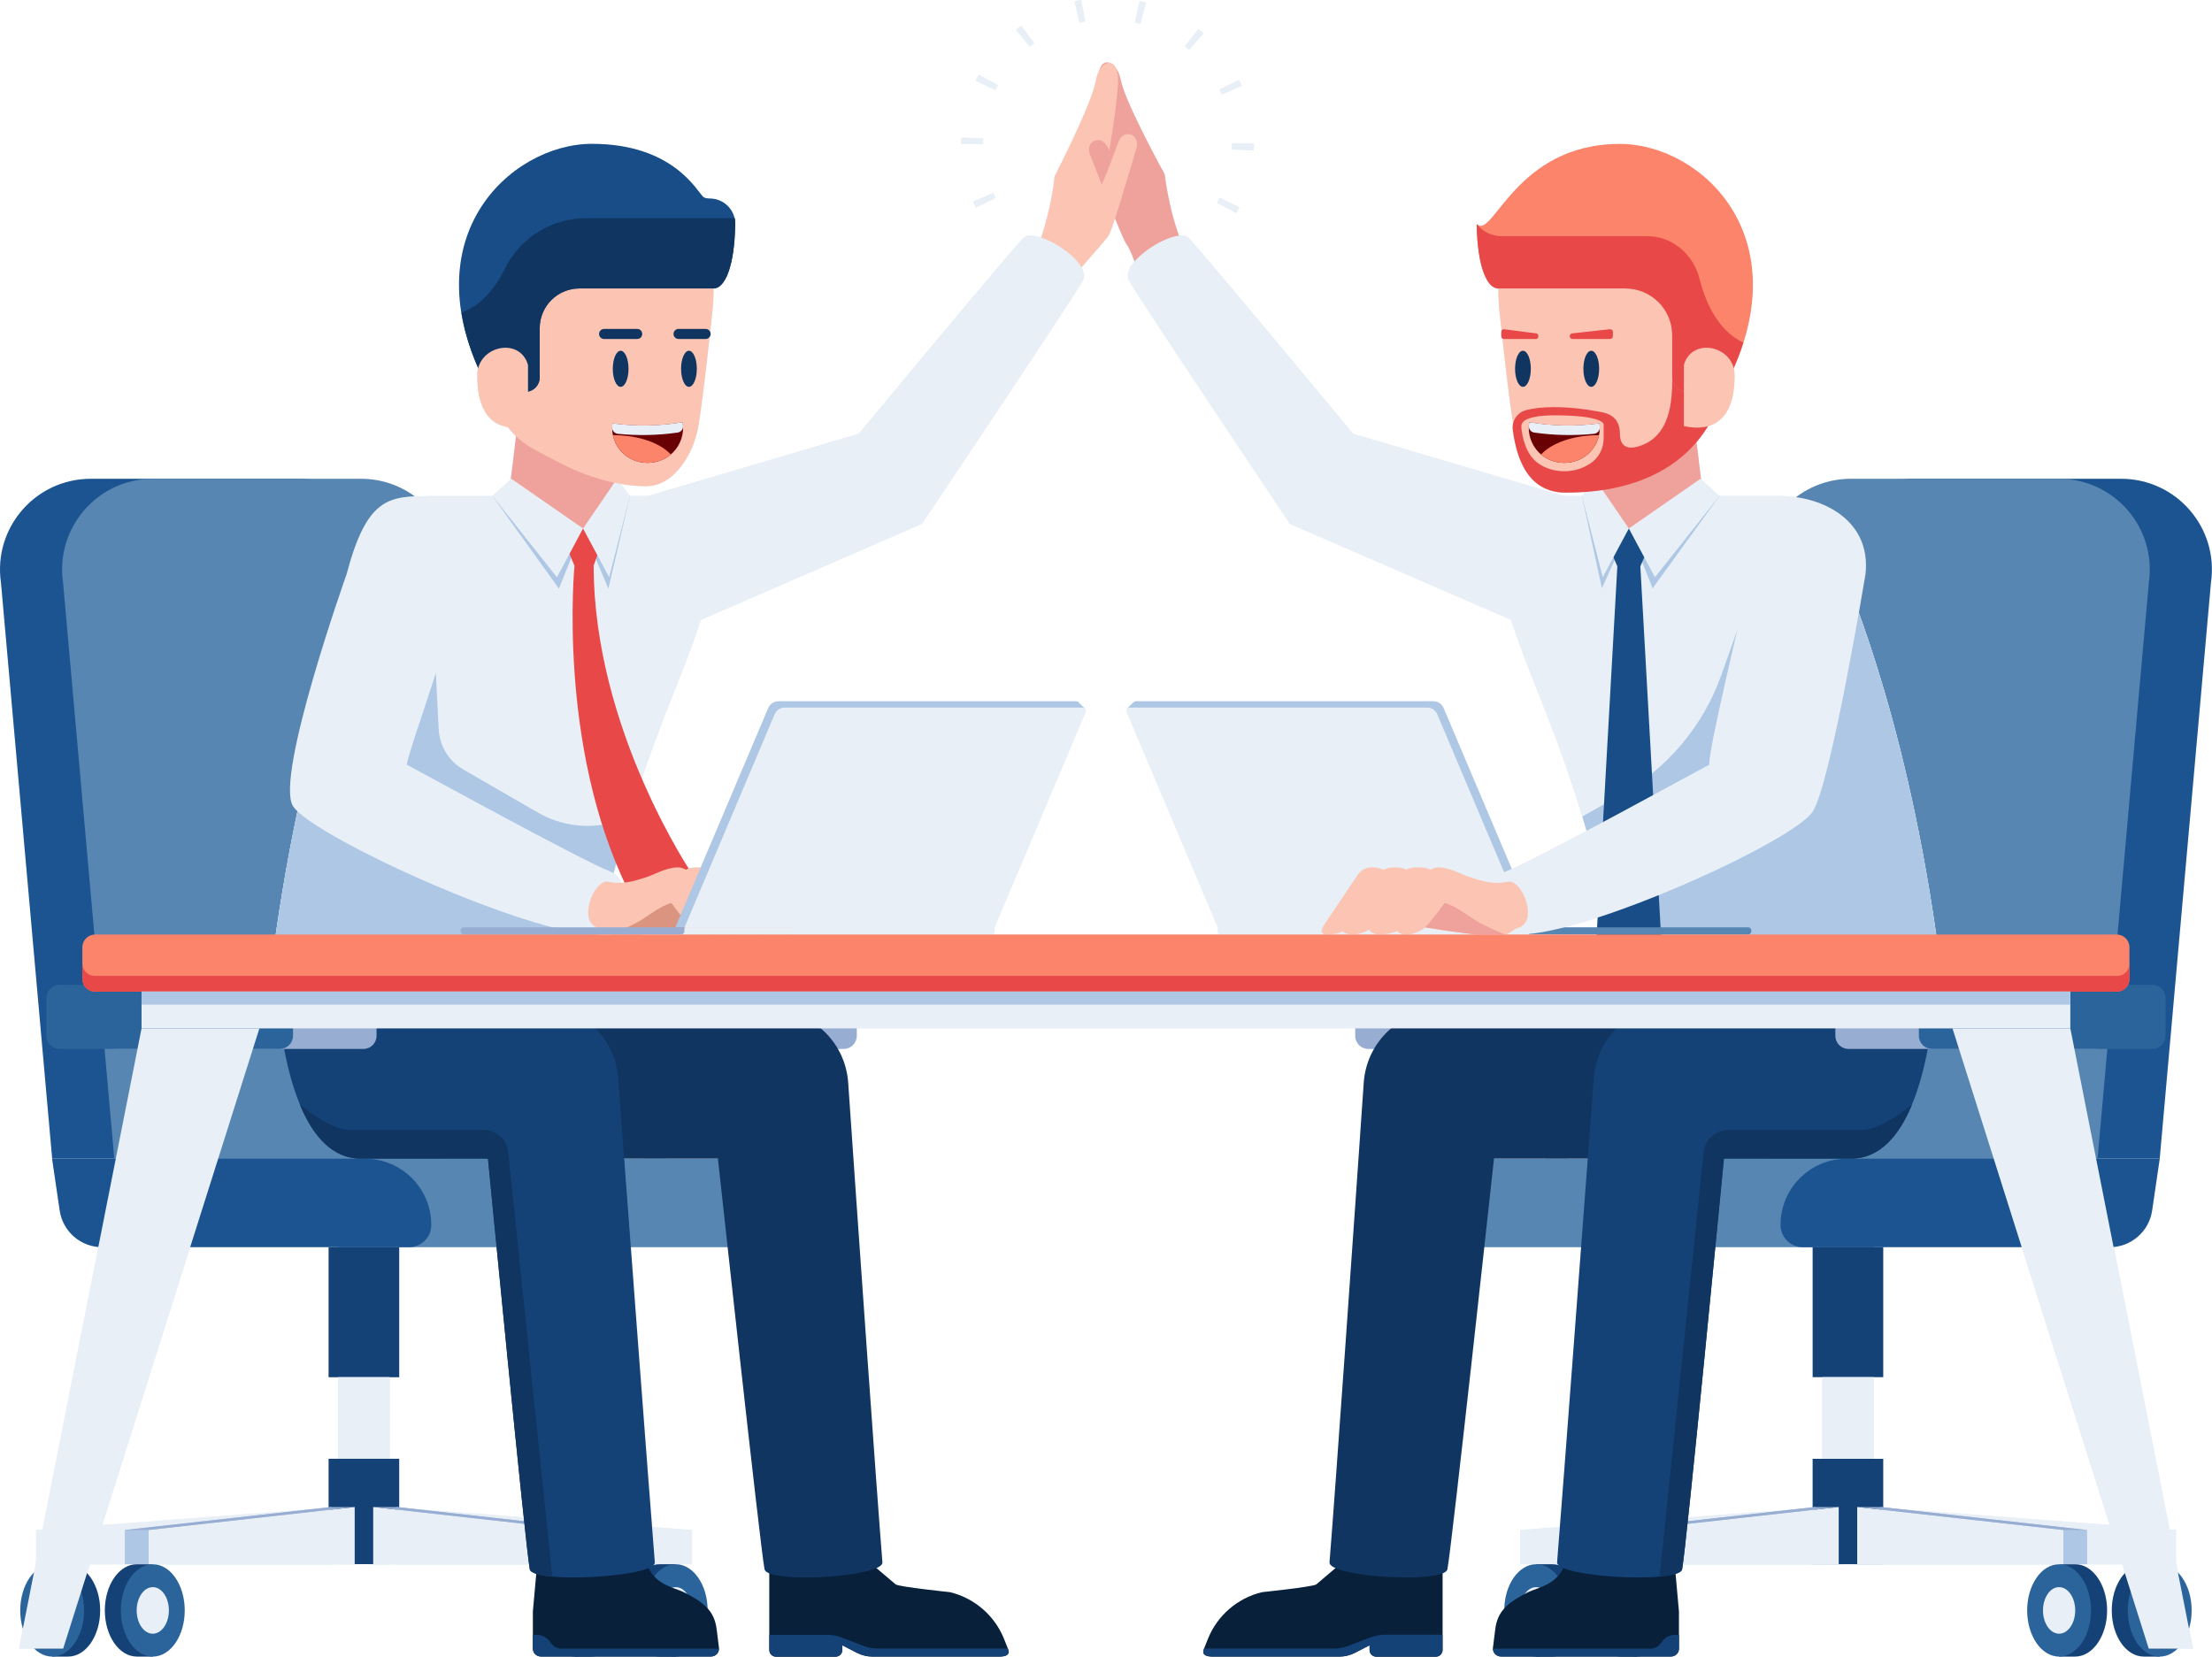 <?xml version="1.0" encoding="UTF-8"?>
<svg xmlns="http://www.w3.org/2000/svg" id="Layer_2" data-name="Layer 2" viewBox="0 0 795.26 595.72">
  <defs>
    <style>
      .cls-1 {
        fill: #fb846a;
      }

      .cls-2 {
        fill: #680004;
      }

      .cls-3 {
        fill: #efa19b;
      }

      .cls-4 {
        fill: #e8eff6;
      }

      .cls-5 {
        fill: #fcc4b3;
      }

      .cls-6 {
        fill: #e5e6e7;
      }

      .cls-7 {
        fill: #e84948;
      }

      .cls-8 {
        fill: #98add2;
      }

      .cls-9 {
        fill: #aec7e4;
      }

      .cls-10 {
        fill: #db9480;
      }

      .cls-11 {
        fill: #184d87;
      }

      .cls-12 {
        fill: #08203a;
      }

      .cls-13 {
        fill: #144176;
      }

      .cls-14 {
        fill: #0f3560;
      }

      .cls-15 {
        fill: #1b5491;
      }

      .cls-16 {
        fill: #2b649b;
      }

      .cls-17 {
        fill: #5686b1;
      }
    </style>
  </defs>
  <g id="Layer_1-2" data-name="Layer 1">
    <g>
      <g>
        <path class="cls-4" d="m773.76,435.28l2.74-18.64,18.42-207.11c2.86-19.69-12.37-37.34-32.29-37.34h-97.27c-7.32,0-14.16,2.45-19.63,6.58-1.91-.25-3.82-.41-5.69-.41h-21.88l-6.58-5.98c-.54-4.2-1.15-9.19-1.65-13.42,1.62-1.94,2.99-3.85,4.1-5.69,4.83-1.34,9.57-5.76,9.57-18.26,0-.95-.13-1.84-.35-2.67.03-.1.1-.19.13-.29.1-.19.19-.41.25-.6.22-.54.45-1.05.67-1.59.06-.16.13-.32.19-.45.22-.57.45-1.11.67-1.69.06-.13.1-.25.16-.38.22-.6.45-1.21.64-1.78.06-.13.1-.29.16-.41.19-.57.38-1.15.57-1.72.03-.06.06-.16.06-.22h0c14.03-44.37-18.29-71.44-44.37-71.44-37.66,0-45.65,34.51-51.47,28.85l-.03-.03h0c.13,10.12,1.72,16.92,3.91,20.42,1.15,1.84,2.45,2.77,3.82,2.77h0c.03,2.48.13,4.77.29,6.74,0,0,.35,3.47.92,8.49-.06.13-.1.29-.1.45v1.5c0,.35.16.67.38.83,1.08,9.89,2.7,23.73,3.82,30.57-.16.7-.19,1.43-.1,2.16,2.42,19.02,11.55,22.68,19.05,22.68,2.39,0,4.68-.1,6.87-.22l-1.05,1.4h-6.3l-75.9-22.39s-54.33-65.56-59.2-70.43c-.73-.73-1.91-.95-3.4-.8-1.75-4.84-3.79-12.06-5.18-22.17,0,0-14.16-25.64-15.75-33.81-.38-1.97-1.11-3.53-1.94-4.58-.48-.83-1.08-1.3-1.75-1.46-1.62-.76-3.28-.03-4.01,2.51-.6,1.02-1.08,2.32-1.34,3.91-1.37,8.21-14.79,34.26-14.79,34.26-.92,8.46-2.83,16-4.83,22.04-2.8-.92-5.22-1.05-6.36.13-4.87,4.87-59.2,70.43-59.2,70.43l-75.9,22.36h-6.36l-3.24-4.33c2.96.51,6.01.83,9.03.83,10.56,0,17.02-12.37,18.61-20.49,1.15-5.79,3.05-22.2,4.26-33.24.19-.29.32-.64.32-1.02h0c0-.25-.06-.48-.13-.67.57-5.25.95-8.94.95-8.94.16-2,.25-4.29.29-6.74h0c1.5,0,2.89-1.08,4.1-3.24,2.04-3.63,3.5-10.27,3.63-19.94,0-.35,0-.67-.03-1.02,0-.06,0-.13-.03-.19,0-.1-.03-.19-.03-.29s-.03-.16-.03-.25-.03-.16-.06-.25c0-.03-.03-.1-.03-.13h0c-.92-4.01-4.55-7.03-8.84-7.06-1.02,0-1.88-.16-2.39-.57-2.19-1.81-10.62-19.09-40.05-19.09-23.89,0-53.06,22.74-46.95,60.66h0c.06.32.13.67.16,1.02v.03c.06.35.13.73.19,1.08v.06c.13.64.25,1.24.38,1.88.03.16.06.29.1.45.06.29.13.6.22.89.03.16.1.35.13.51.13.51.25.99.38,1.5.06.19.1.38.16.57.1.29.16.57.25.89.06.19.1.35.16.54.16.51.32,1.05.48,1.59.06.16.1.32.16.48.1.32.22.64.32.95.03.13.1.25.13.35.22.64.45,1.27.67,1.91.03.1.06.19.1.29.13.38.29.73.41,1.11,0,.03.03.06.03.1.48,1.27,1.02,2.51,1.59,3.82-.22.83-.35,1.72-.35,2.67,0,13.77,5.76,17.75,11.04,18.58.89,1.15,1.84,2.23,2.89,3.24-.54,4.58-1.24,10.59-1.91,15.52l-6.58,5.98h-21.88c-2.16,0-4.2,0-6.11.1-5.41-3.94-12.09-6.27-19.21-6.27H32.6c-19.88-.06-35.12,17.59-32.25,37.28l18.42,207.11,2.74,18.64c1.05,7.13,6.84,12.5,13.87,13.11l-20.1,101.63-2.29.16v11.48l-.73,3.75c-2.99,2.99-4.93,7.98-4.93,13.65,0,2.35.35,4.58.95,6.58l-1.43,7.16h5.53c1.84,1.81,4.04,2.86,6.43,2.86h5.76c6.33,0,11.48-7.44,11.48-16.6,0-5.5-1.84-10.37-4.71-13.39l1.02-3.21h16.86c-6.33,0-11.48,7.44-11.48,16.6s5.15,16.6,11.48,16.6h5.76c6.33,0,11.48-7.44,11.48-16.6s-5.15-16.6-11.48-16.6h135.25c.13.89.22,1.5.29,1.84.03.1.06.16.1.25h0c.03.06.1.16.16.22.03.03.06.06.1.13.03.03.06.06.1.1.06.06.13.13.22.16.03,0,.03.03.03.03.38.29.92.54,1.62.73l-1.21,13.52v13.36c0,1.56,1.27,2.83,2.83,2.83h61.2c.29,0,.54-.03.83-.13h.06c.06-.03.1-.03.16-.06.03,0,.06-.03.13-.03.03-.03.06-.03.13-.06s.1-.06.16-.1c.03,0,.06-.03.06-.03.06-.03.13-.06.19-.13.03,0,.03-.03.06-.03.06-.06.13-.1.19-.16l.03-.03c.06-.06.13-.13.19-.19h0c.06-.06.13-.16.19-.22h0c.35-.48.54-1.05.54-1.65h0c0-.13,0-.22-.03-.35l-.76-6.11c-.06-.57-.13-1.15-.25-1.69-.48-2.64-1.56-4.64-3.05-6.33-.25-8.84-5.28-15.9-11.45-15.9h5.79v-12.28l-14.28-1.08c-1.81-23.09-4.87-63.55-7.63-100.61h34.8c4.58,41.83,12.21,110.6,13.26,115.85.13.6.73,1.08,1.75,1.5v27.48c0,1.34,1.08,2.42,2.42,2.42h21.41c1.02,0,1.91-.64,2.23-1.53.1-.25.16-.57.16-.86v-1.69l2.35,1.21,2.89,1.5c.64.32,1.3.6,1.97.8,1.18.38,2.42.54,3.66.54h45.36c1.46,0,2.67-.19,3.21-.83.38-.45.45-1.08.06-2.04h0l-1.37-3.44c-3.37-8.46-10.62-14.76-19.47-16.89,0,0-18.04-1.88-19.5-2.77l-6.93-5.88c1.4-.64,2.16-1.34,2.1-2.1-2.13-26.15-9.13-126.28-12.31-172.5-.32-4.39-1.62-8.49-3.69-12.09h2.13c2.61,0,4.71-2.1,4.71-4.71v-2.7h179.21v2.7c0,2.61,2.1,4.71,4.71,4.71h2.13c-2.07,3.59-3.4,7.7-3.69,12.09-3.21,46.19-10.18,146.35-12.31,172.5-.06.76.73,1.46,2.1,2.1l-6.93,5.88c-1.46.89-19.5,2.77-19.5,2.77-8.84,2.13-16.1,8.43-19.47,16.89l-1.37,3.44h0c-.38.95-.29,1.59.06,2.04.54.64,1.75.83,3.21.83h45.36c1.24,0,2.48-.19,3.66-.54.67-.22,1.34-.48,1.97-.8l2.89-1.5,2.35-1.21v1.69c0,.32.06.6.16.86.35.89,1.21,1.53,2.23,1.53h21.41c1.34,0,2.42-1.08,2.42-2.42v-27.48c1.02-.41,1.65-.89,1.75-1.5,1.05-5.22,8.68-74.02,13.26-115.85h34.7c-2.77,37.06-5.82,77.52-7.63,100.61l-14.28,1.08v12.28h5.79c-6.17,0-11.2,7.06-11.45,15.9-1.5,1.65-2.58,3.69-3.05,6.33-.1.57-.19,1.11-.25,1.69l-.76,6.11c0,.13-.03.22-.03.35h0c0,.6.19,1.18.54,1.65h0c.06.06.13.16.19.22h0l.19.19.03.03c.06.06.13.1.19.16.03,0,.03.03.06.03.06.03.13.1.19.13.03.03.06.03.06.03.06.03.1.06.16.1.03.03.06.03.13.06.03.03.06.03.13.03.06.03.1.03.16.06h.06c.25.06.54.13.83.13h61.2c1.56,0,2.83-1.27,2.83-2.83v-13.36l-1.21-13.52c.67-.22,1.21-.48,1.62-.73.03,0,.03-.03.03-.03.06-.06.16-.1.22-.16l.1-.1s.06-.06.1-.13c.06-.06.1-.16.16-.22h0c.03-.1.06-.16.1-.25.06-.35.16-.99.29-1.84h135.25c-6.33,0-11.48,7.44-11.48,16.6s5.15,16.6,11.48,16.6h5.76c6.33,0,11.48-7.44,11.48-16.6s-5.12-16.6-11.48-16.6h16.86l1.02,3.21c-2.83,3.02-4.71,7.89-4.71,13.39,0,9.16,5.15,16.6,11.48,16.6h5.76c2.39,0,4.61-1.05,6.43-2.86h5.53l-1.43-7.16c.6-2.04.95-4.26.95-6.58,0-5.66-1.97-10.66-4.93-13.65l-.73-3.75v-11.48l-2.29-.16-20.07-101.6c6.93-.6,12.72-6.01,13.77-13.11Zm-118.65,59.9v29.36h-3.4v17.43l-5.69.64-39.03,2.96c1.18-10.91,2.64-25.51,4.2-40.94,1.94-19.24,3.94-39.79,5.57-56.21h34.99v46.76h3.37Zm-466.83,50.39l-39.03-2.96-5.69-.64v-17.43h-3.4v-29.36h3.4v-46.76h34.99c1.59,16.41,3.63,36.96,5.57,56.21,1.53,15.46,3.02,30.03,4.17,40.94Zm385.91-212.14h-11.71c3.72-.95,7.73-2.13,11.9-3.47l-.19,3.47Zm-350.86-16c-.48-1.46-1.37-2.67-2.74-3.5.29-1.15.6-2.26.89-3.37.95,2.29,1.94,4.55,2.99,6.81-.35.03-.73.06-1.15.06Zm108.12-129.05s53.47-79.75,57.83-87.44c.8-1.4.51-3.05-.45-4.77,4.52-5.15,8.97-10.27,9.7-11.36.45-.64,1.3-3.02,2.35-6.23,1.94,4.8,3.59,8.65,4.23,9.42.7.8,1.75,3.28,2.8,6.04-.48.54-.86,1.08-1.21,1.65-.16.03-.29.06-.45.1l.1.51c-.92,1.69-1.15,3.31-.38,4.68,4.33,7.7,57.83,87.44,57.83,87.44l79.52,34.51c4.45,13.71,9.8,25.86,15.71,41.67.03.1.06.16.1.25.1.25.19.51.29.73,3.02,8.11,6.2,17.21,9.48,27.99.51,1.69,1.02,3.4,1.56,5.18-11.17,5.92-21.5,11.29-26.88,13.71l-24.49-57.83c-.64-1.46-2.07-2.45-3.69-2.45h-106.97c-.32,0-.57.13-.76.32h0l-2.32,2.29h0c-.29.32-.41.8-.22,1.24l32.76,77.42h0v1.56c0,.57.45,1.02,1.02,1.02h-82.32c.54,0,1.02-.48,1.02-1.02v-1.56h0l32.76-77.42c.19-.45.06-.92-.22-1.24h0l-2.32-2.29h0c-.19-.19-.48-.32-.76-.32h-107.17c-1.59,0-3.05.95-3.69,2.45l-24.27,57.29c-.25,0-.51-.03-.8-.03-1.84,0-2.93.19-3.59.41-3.09-4.9-9.99-16.48-16.83-32.32,1.75-5.15,3.44-9.92,5.12-14.38.1-.25.19-.51.29-.73.03-.1.06-.16.1-.25,5.92-15.84,11.29-27.96,15.71-41.67l79.52-34.58ZM68.35,448.45h49.78v46.76h3.4v29.36h-3.4v17.43l-5.69.64-75.67,5.73,31.59-99.91Zm166.65,114.29c.1-.1.16-.19.22-.29h1.94c-.73-.03-1.46.1-2.16.29Zm324.99-.32c.06.1.13.19.22.29-.7-.19-1.43-.29-2.16-.29h1.94Zm122.78-19.82l-5.69-.64v-17.43h-3.4v-29.36h3.4v-46.76h49.78l31.59,99.91-75.67-5.73Z"></path>
        <path class="cls-4" d="m442.94,51.72c0,.67,0,1.34-.03,2l7.83.35c.03-.8.06-1.56.06-2.35v-.22h-7.86v.22Z"></path>
        <path class="cls-4" d="m432.67,11.99c-.6-.51-1.21-1.02-1.81-1.5l-4.87,6.14c.51.41,1.05.83,1.56,1.27l5.12-5.92Z"></path>
        <path class="cls-4" d="m446.47,30.85c-.32-.73-.64-1.43-.99-2.13l-7.06,3.44c.29.6.57,1.21.83,1.81l7.22-3.12Z"></path>
        <path class="cls-4" d="m412.02.99c-.76-.19-1.53-.38-2.29-.57l-1.72,7.67c.67.16,1.3.32,1.94.48l2.07-7.57Z"></path>
        <path class="cls-4" d="m445.61,74.53l-7.06-3.4c-.29.6-.6,1.21-.92,1.78l6.9,3.72c.38-.7.73-1.4,1.08-2.1Z"></path>
        <path class="cls-4" d="m353.46,51.72c0-.64,0-1.27.03-1.91l-7.83-.35c-.03.73-.03,1.5-.03,2.32h1.59l6.23-.06Z"></path>
        <path class="cls-4" d="m349.87,72.49c.32.73.64,1.43.99,2.13l7.06-3.4c-.29-.6-.57-1.21-.83-1.81l-7.22,3.09Z"></path>
        <path class="cls-4" d="m371.81,15.59l-4.64-6.33c-.64.48-1.27.95-1.88,1.43l4.9,6.11c.54-.41,1.08-.8,1.62-1.21Z"></path>
        <path class="cls-4" d="m390.07,7.73l-1.4-7.73c-.76.13-1.56.29-2.32.48l1.75,7.63c.67-.13,1.34-.29,1.97-.38Z"></path>
        <path class="cls-4" d="m358.74,30.6l-6.9-3.69c-.38.7-.73,1.4-1.08,2.1l7.06,3.4c.32-.6.6-1.21.92-1.81Z"></path>
      </g>
      <g>
        <g>
          <g>
            <path class="cls-3" d="m427.42,92.47s-5.82-8.65-8.72-29.87c0,0-14.16-25.64-15.75-33.81-1.62-8.17-8.75-9.1-7.98.89.76,10.02,5.69,36.17,10.53,50.39,4.83,14.25,3.69,21.63,8.05,28.56,4.71,7.48,21.41-.13,13.87-16.16Z"></path>
            <path class="cls-5" d="m368.09,100.23s8.78-15.55,11.07-36.87c0,0,13.39-26.02,14.79-34.26,1.37-8.21,8.49-9.35,8.02.67s-4.68,36.33-9.1,50.7c-4.42,14.38-8.97,26.75-14.6,33.59-5.66,6.81-17.27,2.42-10.18-13.84Z"></path>
            <path class="cls-3" d="m411.32,103.95s-4.39-13.87-6.2-15.97c-1.81-2.1-11.1-27.39-13.11-32.06-2-4.68,2.64-7.09,5.22-4.45,1.15,1.18,5.95,10.43,13.04,21.25,0,0,8.75,12.95,9.83,14.44,1.94,2.67-6.9,18.45-8.78,16.8Z"></path>
            <path class="cls-5" d="m378.49,107.83s18.48-20.77,20.04-23.06c1.56-2.29,8.52-26.43,9.99-31.33,1.46-4.87-3.44-6.71-5.69-3.85-1.02,1.27-4.14,12.21-9.96,23.76-7.25,14.44-17.4,30.09-18.32,31.68-1.62,2.93,2.29,4.68,3.94,2.8Z"></path>
          </g>
          <g>
            <g>
              <g>
                <g>
                  <path class="cls-8" d="m491.93,377.16h88.53c2.61,0,4.71-2.1,4.71-4.71v-13.65c0-2.61-2.1-4.71-4.71-4.71h-88.53c-2.61,0-4.71,2.1-4.71,4.71v13.65c0,2.61,2.1,4.71,4.71,4.71Z"></path>
                  <path class="cls-16" d="m521.95,377.16h79.24c2.61,0,4.71-2.1,4.71-4.71v-13.65c0-2.61-2.1-4.71-4.71-4.71h-79.24c-2.61,0-4.71,2.1-4.71,4.71v13.65c.03,2.61,2.13,4.71,4.71,4.71Z"></path>
                </g>
                <g>
                  <path class="cls-4" d="m569.54,448.45h15.4l-12.6-71.28h-23.63l11.17,63.14c.83,4.71,4.9,8.14,9.67,8.14Z"></path>
                  <path class="cls-9" d="m569.54,448.45h0l-12.6-71.28h-8.27l11.17,63.14c.86,4.71,4.93,8.14,9.7,8.14Z"></path>
                </g>
              </g>
              <g>
                <g>
                  <path class="cls-15" d="m635.67,416.61h140.79l18.42-207.11c2.86-19.69-12.37-37.34-32.29-37.34h-74.88c-16.19,0-29.93,11.9-32.29,27.9l-19.75,216.56Z"></path>
                  <path class="cls-17" d="m613.31,416.61h140.82l18.42-207.11c2.86-19.69-12.37-37.34-32.29-37.34h-74.88c-16.19,0-29.93,11.9-32.29,27.9l-19.79,216.56Z"></path>
                </g>
                <g>
                  <path class="cls-17" d="m503.79,448.45h169.92v-31.84h-161.15c-7.28,0-13.2,5.92-13.2,13.2v14.16c-.03,2.48,1.94,4.49,4.42,4.49Z"></path>
                  <path class="cls-15" d="m648.14,448.45h110.35c7.63,0,14.12-5.6,15.24-13.17l2.74-18.64h-112.54c-13.14,0-23.79,10.66-23.79,23.79h0c0,4.42,3.59,8.02,8.02,8.02Z"></path>
                </g>
              </g>
              <g>
                <g>
                  <rect class="cls-6" x="666.27" y="541.87" width="6.78" height="20.55"></rect>
                  <polygon class="cls-8" points="666.27 541.87 779.04 550.14 779.04 562.42 666.27 562.42 666.27 541.87"></polygon>
                  <polygon class="cls-4" points="673.05 541.87 782.25 550.14 782.25 562.42 673.05 562.42 673.05 541.87"></polygon>
                  <g>
                    <path class="cls-13" d="m782.19,579.06c0-6.14-2.29-11.48-5.73-14.35v-2.26h-5.76c-6.33,0-11.48,7.44-11.48,16.6s5.15,16.6,11.48,16.6h5.76v-2.26c3.44-2.86,5.73-8.21,5.73-14.35Z"></path>
                    <g>
                      <ellipse class="cls-16" cx="776.46" cy="579.06" rx="11.48" ry="16.6"></ellipse>
                      <path class="cls-4" d="m782.25,579.06c0,4.61-2.58,8.37-5.79,8.37s-5.79-3.75-5.79-8.37,2.58-8.37,5.79-8.37c3.21-.03,5.79,3.72,5.79,8.37Z"></path>
                    </g>
                  </g>
                </g>
                <g>
                  <polygon class="cls-8" points="662.49 541.87 549.72 550.14 549.72 562.42 662.49 562.42 662.49 541.87"></polygon>
                  <polygon class="cls-4" points="655.71 541.87 546.51 550.14 546.51 562.42 655.71 562.42 655.71 541.87"></polygon>
                  <rect class="cls-8" x="655.71" y="541.87" width="6.78" height="20.55"></rect>
                  <g>
                    <path class="cls-13" d="m546.57,579.06c0-6.14,2.32-11.48,5.73-14.35v-2.26h5.76c6.33,0,11.48,7.44,11.48,16.6s-5.15,16.6-11.48,16.6h-5.76v-2.26c-3.4-2.86-5.73-8.21-5.73-14.35Z"></path>
                    <g>
                      <ellipse class="cls-16" cx="552.3" cy="579.06" rx="11.48" ry="16.6"></ellipse>
                      <path class="cls-4" d="m546.51,579.06c0,4.61,2.58,8.37,5.79,8.37s5.79-3.75,5.79-8.37-2.58-8.37-5.79-8.37c-3.18-.03-5.79,3.72-5.79,8.37Z"></path>
                    </g>
                  </g>
                </g>
                <g>
                  <rect class="cls-13" x="651.68" y="448.42" width="25.38" height="46.76"></rect>
                  <rect class="cls-4" x="655.12" y="495.18" width="18.54" height="44.56"></rect>
                  <rect class="cls-13" x="651.68" y="524.55" width="25.38" height="37.88"></rect>
                </g>
                <g>
                  <g>
                    <path class="cls-13" d="m594.19,579.06c0-6.14-2.32-11.48-5.73-14.35v-2.26h-5.76c-6.33,0-11.48,7.44-11.48,16.6s5.15,16.6,11.48,16.6h5.76v-2.26c3.44-2.86,5.73-8.21,5.73-14.35Z"></path>
                    <g>
                      <ellipse class="cls-16" cx="588.47" cy="579.06" rx="11.48" ry="16.6"></ellipse>
                      <path class="cls-4" d="m594.26,579.06c0,4.61-2.58,8.37-5.79,8.37s-5.79-3.75-5.79-8.37,2.58-8.37,5.79-8.37c3.21-.03,5.79,3.72,5.79,8.37Z"></path>
                    </g>
                  </g>
                  <polygon class="cls-9" points="652.59 541.87 578.48 550.14 578.48 562.42 652.59 562.42 652.59 541.87"></polygon>
                  <polygon class="cls-4" points="661.06 541.87 586.94 550.14 586.94 562.42 661.06 562.42 661.06 541.87"></polygon>
                  <rect class="cls-9" x="578.48" y="550.14" width="8.46" height="12.28"></rect>
                  <polygon class="cls-8" points="586.94 550.14 661.06 541.87 652.59 541.87 578.48 550.14 586.94 550.14"></polygon>
                </g>
                <g>
                  <g>
                    <path class="cls-13" d="m734.57,579.06c0-6.14,2.29-11.48,5.73-14.35v-2.26h5.76c6.33,0,11.48,7.44,11.48,16.6s-5.15,16.6-11.48,16.6h-5.76v-2.26c-3.4-2.86-5.73-8.21-5.73-14.35Z"></path>
                    <g>
                      <ellipse class="cls-16" cx="740.29" cy="579.06" rx="11.48" ry="16.6"></ellipse>
                      <path class="cls-4" d="m734.5,579.06c0,4.61,2.58,8.37,5.79,8.37s5.79-3.75,5.79-8.37-2.58-8.37-5.79-8.37c-3.18-.03-5.79,3.72-5.79,8.37Z"></path>
                    </g>
                  </g>
                  <polygon class="cls-9" points="676.17 541.87 750.28 550.14 750.28 562.42 676.17 562.42 676.17 541.87"></polygon>
                  <polygon class="cls-4" points="667.7 541.87 741.82 550.14 741.82 562.42 667.7 562.42 667.7 541.87"></polygon>
                  <rect class="cls-9" x="741.82" y="550.14" width="8.46" height="12.28"></rect>
                  <polygon class="cls-8" points="741.82 550.14 667.7 541.87 676.17 541.87 750.28 550.14 741.82 550.14"></polygon>
                </g>
              </g>
            </g>
            <g>
              <g>
                <path class="cls-12" d="m486.46,558.47l-13.26,11.26c-1.46.89-19.5,2.77-19.5,2.77-8.84,2.13-16.1,8.43-19.47,16.89l-1.37,3.44c-.92,2.32.8,2.86,3.28,2.86h45.36c1.97,0,3.88-.48,5.63-1.37l5.25-2.7v1.69c0,1.34,1.08,2.42,2.42,2.42h21.41c1.34,0,2.42-1.08,2.42-2.42v-34.77h-32.16v-.06Z"></path>
                <path class="cls-13" d="m518.61,587.83v5.41c0,1.3-1.08,2.39-2.39,2.39h-21.41c-1.34,0-2.42-1.08-2.42-2.39v-1.69l-5.25,2.7c-1.75.89-3.66,1.37-5.63,1.37h-45.36c-2.48,0-4.2-.51-3.28-2.86h46.86c1.65,0,3.31-.32,4.87-.89l8.11-3.12c1.65-.64,3.4-.95,5.15-.95h20.74v.03Z"></path>
              </g>
              <path class="cls-14" d="m650.02,354.51s-3.15,62.09-31.4,62.09h-81.5s-15.24,140.12-16.76,147.66c-1.05,5.31-42.82,2.86-42.37-2.51,2.13-26.15,9.13-126.28,12.31-172.5.95-13.61,11.51-24.59,25.1-26.02,25-2.64,61.39-6.65,68.99-8.75h65.62v.03Z"></path>
            </g>
            <g>
              <g>
                <path class="cls-12" d="m563.75,558.47c-1.88,11.51-10.24,11.9-14.79,14.25-5.63,2.96-10.02,5.66-11.2,11.93-.1.57-.19,1.11-.25,1.69l-.76,6.11c-.22,1.69,1.11,3.18,2.83,3.18h61.2c1.56,0,2.83-1.27,2.83-2.83v-13.36l-1.88-20.96h-37.98Z"></path>
                <path class="cls-13" d="m536.78,592.8c0,1.56,1.24,2.83,2.83,2.83h61.2c1.56,0,2.83-1.27,2.83-2.83v-4.96h-1.43c-1.91,0-3.69.95-4.74,2.51l-.29.41c-.86,1.27-2.32,2.04-3.85,2.04h-56.56Z"></path>
              </g>
              <path class="cls-13" d="m695.7,354.51s-1.91,62.09-30.19,62.09h-45.74s-13.52,140.12-15.01,147.66c-1.05,5.31-45.39,2.86-44.95-2.51,2.16-26.47,9.8-128.83,13.2-174.22.95-12.95,10.66-23.54,23.44-25.64,12.95-2.13,49.43-7.38,49.43-7.38h49.81Z"></path>
              <path class="cls-14" d="m687.39,397.23c-4.49,10.78-11.36,19.37-21.85,19.37h-45.74s-13.52,140.12-15.05,147.66c-.29,1.4-3.5,2.23-8.08,2.64l15.84-152.65c.48-4.49,4.26-7.89,8.78-7.89h47.81c5.88.03,13.71-5.47,18.29-9.13Z"></path>
            </g>
            <path class="cls-4" d="m562.38,178.35l-75.9-22.39s-54.33-65.56-59.2-70.43c-4.23-4.23-25.13,8.62-21.34,15.4,4.33,7.7,57.83,87.44,57.83,87.44l79.52,34.51,19.09-44.53Z"></path>
            <path class="cls-4" d="m621.58,178.35h18.32c12.15,0,16.51,11.1,20.87,22.43,5.09,13.2,26.66,63.01,37.38,150.9.35,2.83-1.3,2.83-2.29,2.83h-111.27c-3.09,0-.95-1.62-1.59-4.64-18.96-90.94-36.55-104.3-45.96-150.78-2.29-11.26,9.45-20.71,20.93-20.71h63.62v-.03Z"></path>
            <path class="cls-4" d="m695.86,354.51h-111.27c-3.09,0-.95-1.62-1.59-4.64-4.83-23.19-9.57-41.35-14.12-56.27-13.26-43.64-24.81-59.86-31.81-94.51-2.29-11.26,9.45-20.71,20.93-20.71h81.94c.64,0,1.24.03,1.84.1,10.78,1.05,14.92,11.58,19.05,22.33,5.09,13.2,26.66,63.01,37.38,150.9.29,2.77-1.37,2.8-2.35,2.8Z"></path>
            <path class="cls-9" d="m695.86,354.51h-111.27c-3.09,0-.95-1.62-1.59-4.64-4.83-23.19-9.57-41.35-14.12-56.27l13.74-7.76c16.86-9.51,29.71-24.81,36.2-43.04l22.93-64.35c10.78,1.05,14.92,11.58,19.05,22.33,5.09,13.2,26.66,63.01,37.38,150.9.32,2.8-1.34,2.83-2.32,2.83Z"></path>
            <g>
              <polygon class="cls-9" points="585.6 190.03 575.93 211.53 568.75 178.35 585.6 190.03"></polygon>
              <polygon class="cls-9" points="585.6 190.03 594.16 211.53 618.18 178.35 585.6 190.03"></polygon>
              <polygon class="cls-11" points="589.74 203.64 595.59 190.03 585.6 190.03 575.62 190.03 581.47 203.64 573.99 337.05 585.6 347.83 597.21 337.05 589.74 203.64"></polygon>
              <path class="cls-3" d="m608.89,149.73s2.32,20.64,3.53,28.63l-26.85,11.67-14.16-11.67s4.93-18.58,4.93-28.63h32.54Z"></path>
              <polygon class="cls-4" points="611.37 172.15 585.6 190.03 594.99 207.56 618.18 178.35 611.37 172.15"></polygon>
              <polygon class="cls-4" points="573.39 172.15 585.6 190.03 576.22 207.56 568.75 178.35 573.39 172.15"></polygon>
              <g>
                <path class="cls-5" d="m538.94,110.47s3.63,34.83,5.41,43.86c1.59,8.11,8.02,20.49,18.61,20.49s21.18-3.63,27.67-6.74c2.42-1.15,7.09-3.53,12.18-6.27,12.79-6.84,16.54-19.34,19.69-34.19,1.69-7.95,3.66-16.67,3.66-22.46,0-13.17-2.54-49.11-44.6-49.11-42.72.03-43.93,37.57-42.62,54.43Z"></path>
                <path class="cls-14" d="m574.92,132.61c0,3.59-1.27,6.49-2.83,6.49s-2.83-2.89-2.83-6.49,1.27-6.49,2.83-6.49,2.83,2.89,2.83,6.49Z"></path>
                <path class="cls-14" d="m550.36,132.61c0,3.59-1.27,6.49-2.83,6.49s-2.83-2.89-2.83-6.49,1.27-6.49,2.83-6.49,2.83,2.89,2.83,6.49Z"></path>
                <path class="cls-7" d="m543.87,154.47c-.41-3.21,1.72-6.23,4.87-7.03,2.32-.57,5.53-1.05,9.99-1.05,6.39,0,12.76.95,17.27,1.84,3.72.73,6.39,2.96,6.39,7.73s3.02,5.53,6.11,4.71c12.15-3.24,12.72-16.54,12.72-24.94l17.88,5.15s-5.76,36.26-56.14,36.26c-7.54.03-16.67-3.66-19.09-22.68Z"></path>
                <path class="cls-5" d="m576.54,157.71c0,3.63-1.81,7-4.83,8.97-2.29,1.5-5.41,2.77-9.29,2.77s-7.03-1.21-9.29-2.77c-4.83-3.34-5.92-10.21-6.17-12.95-.1-1.08.41-2.1,1.37-2.64,1.46-.86,4.42-1.75,10.4-1.75,17.81,0,17.81,3.21,17.81,3.21v5.15h0Z"></path>
                <g>
                  <path class="cls-2" d="m571.39,162.8c-2.29,2.26-5.5,3.69-9.22,3.63-3.56-.06-6.65-1.5-8.84-3.66-2.83-2.8-4.23-6.87-3.53-10.94,8.33,1.4,16.83,1.56,25.19.41.6,3.98-.83,7.86-3.59,10.56Z"></path>
                  <path class="cls-1" d="m574.88,156.44c-.51,2.42-1.72,4.61-3.47,6.36-2.29,2.26-5.5,3.69-9.22,3.63-3.21-.06-6.01-1.21-8.14-3.02,3.79-4.1,11.55-6.93,20.49-6.93.13-.03.22-.03.35-.03Z"></path>
                  <path class="cls-4" d="m575.14,153.73c0-.51-.03-.99-.13-1.5-8.37,1.11-16.86.99-25.19-.41-.1.48-.13.95-.16,1.4-.06,1.15.8,2.16,1.94,2.32,7.13,1.02,14.35,1.15,21.5.45,1.15-.13,2.07-1.11,2.04-2.26Z"></path>
                </g>
                <path class="cls-1" d="m601.19,135.76v-15.17c0-9.32-7.54-16.86-16.86-16.86h-45.68c-3.98,0-7.54-7.76-7.73-23.16,5.82,5.79,13.77-28.82,51.5-28.82,29.39,0,66.74,34.39,36.68,89.19h-12.72c-2.86-.06-5.18-2.35-5.18-5.18Z"></path>
                <path class="cls-7" d="m626.77,123.17c-1.78,5.63-4.33,11.55-7.7,17.72h-12.72c-2.83,0-5.15-2.32-5.15-5.15v-15.17c0-3.5-1.05-6.74-2.86-9.45-.6-.89-1.3-1.75-2.07-2.48-3.05-3.05-7.25-4.93-11.93-4.93h-45.71c-3.98,0-7.51-7.76-7.73-23.19,1.05,1.37,2.39,2.48,3.91,3.24,1.5.73,3.18,1.15,4.93,1.15h52.33c.41,0,.83,0,1.21.03,8.59.51,15.62,6.9,17.72,15.24,1.69,6.84,5.92,18.48,15.78,23Z"></path>
                <path class="cls-5" d="m605.39,131.24v21.98c4.33.89,18.26,3.18,18.26-18.23,0-10.66-15.36-14.03-18.26-3.75Z"></path>
                <path class="cls-7" d="m565.34,121.89h13.52c.54,0,1.02-.45,1.02-1.02v-1.5c0-.6-.51-1.05-1.11-.99l-13.52,1.5c-.51.06-.89.48-.89.99h0c-.03.57.41,1.02.99,1.02Z"></path>
                <path class="cls-7" d="m552.24,121.89h-11.64c-.48,0-.86-.45-.86-1.02v-1.5c0-.6.45-1.05.95-.99l11.64,1.5c.45.06.76.48.76.99h0c.03.57-.38,1.02-.86,1.02Z"></path>
              </g>
            </g>
            <g>
              <g>
                <g>
                  <path class="cls-9" d="m405.25,254.76l2.32-2.29h0c.19-.19.48-.32.76-.32h106.97c1.59,0,3.05.95,3.69,2.45l33.4,78.82h-111.33l-31.84-75.17-.67.54-3.31-4.04Z"></path>
                  <path class="cls-4" d="m437.79,333.42h111.33l-32.38-76.56c-.64-1.5-2.07-2.45-3.69-2.45h-106.97c-.8,0-1.37.83-1.05,1.56l32.76,77.46Z"></path>
                </g>
                <path class="cls-17" d="m550.3,336h78.22c.6,0,1.11-.51,1.11-1.11v-.35c0-.6-.51-1.11-1.11-1.11h-79.4v1.4c0,.67.51,1.18,1.18,1.18Z"></path>
                <path class="cls-4" d="m437.79,333.42v1.56c0,.57.45,1.02,1.02,1.02h111.33c-.57,0-1.02-.48-1.02-1.02v-1.56h-111.33Z"></path>
              </g>
              <ellipse class="cls-4" cx="473.23" cy="299.87" rx="8.65" ry="11.71" transform="translate(-62.57 463.54) rotate(-49.35)"></ellipse>
            </g>
            <g>
              <path class="cls-4" d="m670.66,206.6s-12.31,74.47-18.86,85.09c-6.55,10.62-80.54,44.31-105.45,44.31-6.65,0-14.41-19.05-5.12-22.58,10.59-4.04,71.25-37.47,73.29-38.46-.45-4.84,11.01-51.98,14.38-67.4,5.38-24.52,11.13-29.2,11.13-29.2,15.27,0,32.92,8.81,30.63,28.25Z"></path>
              <g>
                <path class="cls-5" d="m542.09,317.04c-5.25,1.18-9.61-.38-13.14-1.46-3.53-1.08-7.6-3.69-11.83-3.69-1.62,0-2.96.86-2.96.86,0,0-.67-.86-4.49-.86-3.09,0-4.14.86-4.14.86,0,0-.95-.86-4.33-.86-2.04,0-3.88.86-3.88.86,0,0-1.53-.86-4.23-.86h-.06c-2.04,0-3.88,1.11-4.99,2.8l-11.36,16.92c-.83,1.21-3.24,4.39.54,4.39s5.53-1.11,5.53-1.11c0,0,.7,1.11,3.75,1.11s5.76-1.72,5.76-1.72c0,0,.54,1.72,3.94,1.72s6.3-1.27,6.3-1.27c0,0,.13,1.27,3.34,1.27.19,0,.41,0,.6-.03,2.1-.16,4.07-1.05,5.69-2.35l.19-.16s15.78,2.54,19.02,2.54h9.92c1.24,0,2.83-1.94,4.52-2.39,7.63-2.13,1.37-17.75-3.72-16.57Z"></path>
                <path class="cls-3" d="m512.32,333.46s15.78,2.54,19.02,2.54h9.89c-.54,0-6.9-2.86-9.89-4.55s-7.86-5.69-11.9-6.78c-.03.03-5.73,7.79-7.13,8.78Z"></path>
              </g>
            </g>
            <g>
              <g>
                <path class="cls-8" d="m664.56,377.16h88.53c2.61,0,4.71-2.1,4.71-4.71v-13.65c0-2.61-2.1-4.71-4.71-4.71h-88.53c-2.61,0-4.71,2.1-4.71,4.71v13.65c0,2.61,2.1,4.71,4.71,4.71Z"></path>
                <path class="cls-16" d="m694.58,377.16h79.24c2.61,0,4.71-2.1,4.71-4.71v-13.65c0-2.61-2.1-4.71-4.71-4.71h-79.24c-2.61,0-4.71,2.1-4.71,4.71v13.65c.03,2.61,2.13,4.71,4.71,4.71Z"></path>
              </g>
              <g>
                <path class="cls-4" d="m733.9,448.45h15.4c4.29,0,7.57-3.88,6.81-8.14l-11.13-63.14h-23.67l12.6,71.28Z"></path>
                <path class="cls-9" d="m733.9,448.45h0c4.29,0,7.57-3.88,6.81-8.14l-11.13-63.14h-8.27l12.6,71.28Z"></path>
              </g>
            </g>
          </g>
          <g>
            <g>
              <g>
                <g>
                  <path class="cls-8" d="m303.3,377.16h-88.53c-2.61,0-4.71-2.1-4.71-4.71v-13.65c0-2.61,2.1-4.71,4.71-4.71h88.53c2.61,0,4.71,2.1,4.71,4.71v13.65c0,2.61-2.1,4.71-4.71,4.71Z"></path>
                  <path class="cls-16" d="m273.27,377.16h-79.24c-2.61,0-4.71-2.1-4.71-4.71v-13.65c0-2.61,2.1-4.71,4.71-4.71h79.24c2.61,0,4.71,2.1,4.71,4.71v13.65c-.03,2.61-2.13,4.71-4.71,4.71Z"></path>
                </g>
                <g>
                  <path class="cls-4" d="m225.68,448.45h-15.43l12.6-71.28h23.67l-11.13,63.14c-.86,4.71-4.93,8.14-9.7,8.14Z"></path>
                  <path class="cls-9" d="m225.68,448.45h0l12.6-71.28h8.27l-11.17,63.14c-.86,4.71-4.93,8.14-9.7,8.14Z"></path>
                </g>
              </g>
              <g>
                <g>
                  <path class="cls-15" d="m159.55,416.61H18.76L.35,209.5c-2.86-19.69,12.37-37.34,32.29-37.34h74.88c16.19,0,29.93,11.9,32.29,27.9l19.75,216.56Z"></path>
                  <path class="cls-17" d="m181.91,416.61H41.09l-18.42-207.11c-2.86-19.69,12.37-37.34,32.29-37.34h74.88c16.19,0,29.93,11.9,32.29,27.9l19.79,216.56Z"></path>
                </g>
                <g>
                  <path class="cls-17" d="m291.43,448.45H121.54v-31.84h161.15c7.28,0,13.2,5.92,13.2,13.2v14.16c0,2.48-1.97,4.49-4.45,4.49Z"></path>
                  <path class="cls-15" d="m147.08,448.45H36.7c-7.63,0-14.12-5.6-15.24-13.17l-2.74-18.64h112.54c13.14,0,23.79,10.66,23.79,23.79h0c.03,4.42-3.56,8.02-7.98,8.02Z"></path>
                </g>
              </g>
              <g>
                <g>
                  <rect class="cls-6" x="122.18" y="541.87" width="6.78" height="20.55"></rect>
                  <polygon class="cls-8" points="128.95 541.87 16.19 550.14 16.19 562.42 128.95 562.42 128.95 541.87"></polygon>
                  <polygon class="cls-4" points="122.18 541.87 12.97 550.14 12.97 562.42 122.18 562.42 122.18 541.87"></polygon>
                  <g>
                    <path class="cls-13" d="m13.04,579.06c0-6.14,2.29-11.48,5.73-14.35v-2.26h5.76c6.33,0,11.48,7.44,11.48,16.6s-5.15,16.6-11.48,16.6h-5.76v-2.26c-3.44-2.86-5.73-8.21-5.73-14.35Z"></path>
                    <g>
                      <ellipse class="cls-16" cx="18.76" cy="579.06" rx="11.48" ry="16.6"></ellipse>
                      <path class="cls-4" d="m12.97,579.06c0,4.61,2.58,8.37,5.79,8.37s5.79-3.75,5.79-8.37-2.58-8.37-5.79-8.37c-3.21-.03-5.79,3.72-5.79,8.37Z"></path>
                    </g>
                  </g>
                </g>
                <g>
                  <polygon class="cls-8" points="132.74 541.87 245.5 550.14 245.5 562.42 132.74 562.42 132.74 541.87"></polygon>
                  <polygon class="cls-4" points="139.51 541.87 248.71 550.14 248.71 562.42 139.51 562.42 139.51 541.87"></polygon>
                  <rect class="cls-8" x="132.74" y="541.87" width="6.78" height="20.55"></rect>
                  <g>
                    <path class="cls-13" d="m248.65,579.06c0-6.14-2.32-11.48-5.73-14.35v-2.26h-5.76c-6.33,0-11.48,7.44-11.48,16.6s5.15,16.6,11.48,16.6h5.76v-2.26c3.4-2.86,5.73-8.21,5.73-14.35Z"></path>
                    <g>
                      <ellipse class="cls-16" cx="242.92" cy="579.06" rx="11.48" ry="16.6"></ellipse>
                      <path class="cls-4" d="m248.71,579.06c0,4.61-2.58,8.37-5.79,8.37s-5.79-3.75-5.79-8.37,2.58-8.37,5.79-8.37c3.18-.03,5.79,3.72,5.79,8.37Z"></path>
                    </g>
                  </g>
                </g>
                <g>
                  <rect class="cls-13" x="118.14" y="448.45" width="25.38" height="46.76"></rect>
                  <rect class="cls-4" x="121.57" y="495.17" width="18.54" height="44.56"></rect>
                  <rect class="cls-13" x="118.14" y="524.53" width="25.38" height="37.88"></rect>
                </g>
                <g>
                  <g>
                    <path class="cls-13" d="m201.03,579.06c0-6.14,2.32-11.48,5.73-14.35v-2.26h5.76c6.33,0,11.48,7.44,11.48,16.6s-5.15,16.6-11.48,16.6h-5.76v-2.26c-3.44-2.86-5.73-8.21-5.73-14.35Z"></path>
                    <g>
                      <ellipse class="cls-16" cx="206.76" cy="579.06" rx="11.48" ry="16.6"></ellipse>
                      <path class="cls-4" d="m200.97,579.06c0,4.61,2.58,8.37,5.79,8.37s5.79-3.75,5.79-8.37-2.58-8.37-5.79-8.37c-3.21-.03-5.79,3.72-5.79,8.37Z"></path>
                    </g>
                  </g>
                  <polygon class="cls-9" points="142.63 541.87 216.74 550.14 216.74 562.42 142.63 562.42 142.63 541.87"></polygon>
                  <polygon class="cls-4" points="134.17 541.87 208.28 550.14 208.28 562.42 134.17 562.42 134.17 541.87"></polygon>
                  <rect class="cls-9" x="208.28" y="550.14" width="8.46" height="12.28"></rect>
                  <polygon class="cls-8" points="208.28 550.14 134.17 541.87 142.63 541.87 216.74 550.14 208.28 550.14"></polygon>
                </g>
                <g>
                  <g>
                    <path class="cls-13" d="m60.66,579.06c0-6.14-2.29-11.48-5.73-14.35v-2.26h-5.76c-6.33,0-11.48,7.44-11.48,16.6s5.15,16.6,11.48,16.6h5.76v-2.26c3.4-2.86,5.73-8.21,5.73-14.35Z"></path>
                    <g>
                      <ellipse class="cls-16" cx="54.93" cy="579.06" rx="11.48" ry="16.6"></ellipse>
                      <path class="cls-4" d="m60.72,579.06c0,4.61-2.58,8.37-5.79,8.37s-5.79-3.75-5.79-8.37,2.58-8.37,5.79-8.37c3.18-.03,5.79,3.72,5.79,8.37Z"></path>
                    </g>
                  </g>
                  <polygon class="cls-9" points="119.06 541.87 44.94 550.14 44.94 562.42 119.06 562.42 119.06 541.87"></polygon>
                  <polygon class="cls-4" points="127.52 541.87 53.4 550.14 53.4 562.42 127.52 562.42 127.52 541.87"></polygon>
                  <rect class="cls-9" x="44.94" y="550.14" width="8.46" height="12.28"></rect>
                  <polygon class="cls-8" points="53.4 550.14 127.52 541.87 119.06 541.87 44.94 550.14 53.4 550.14"></polygon>
                </g>
              </g>
            </g>
            <g>
              <g>
                <path class="cls-12" d="m308.77,558.47l13.26,11.26c1.46.89,19.5,2.77,19.5,2.77,8.84,2.13,16.1,8.43,19.47,16.89l1.37,3.44c.92,2.32-.8,2.86-3.28,2.86h-45.39c-1.97,0-3.88-.48-5.63-1.37l-5.25-2.7v1.69c0,1.34-1.08,2.42-2.42,2.42h-21.41c-1.34,0-2.42-1.08-2.42-2.42v-34.77h32.19v-.06Z"></path>
                <path class="cls-13" d="m276.61,587.83v5.41c0,1.3,1.08,2.39,2.39,2.39h21.41c1.34,0,2.42-1.08,2.42-2.39v-1.69l5.25,2.7c1.75.89,3.66,1.37,5.63,1.37h45.36c2.48,0,4.2-.51,3.28-2.86h-46.85c-1.65,0-3.31-.32-4.87-.89l-8.11-3.09c-1.65-.64-3.4-.95-5.15-.95h-20.74Z"></path>
              </g>
              <path class="cls-14" d="m145.21,354.51s3.15,62.09,31.4,62.09h81.5s15.24,140.12,16.76,147.66c1.05,5.31,42.82,2.86,42.37-2.51-2.13-26.15-9.13-126.28-12.31-172.5-.95-13.61-11.51-24.59-25.1-26.02-25-2.64-61.39-6.65-68.99-8.75h-65.62v.03Z"></path>
            </g>
            <g>
              <g>
                <path class="cls-12" d="m231.47,558.47c1.88,11.51,10.24,11.9,14.79,14.25,5.63,2.96,10.02,5.66,11.2,11.93.1.57.19,1.11.25,1.69l.76,6.11c.22,1.69-1.11,3.18-2.83,3.18h-61.23c-1.56,0-2.83-1.27-2.83-2.83v-13.36l1.88-20.96h38.01Z"></path>
                <path class="cls-13" d="m258.45,592.8c0,1.56-1.24,2.83-2.83,2.83h-61.2c-1.56,0-2.83-1.27-2.83-2.83v-4.96h1.43c1.91,0,3.69.95,4.74,2.51l.29.41c.86,1.27,2.32,2.04,3.85,2.04h56.56Z"></path>
              </g>
              <path class="cls-13" d="m99.53,354.51s1.91,62.09,30.19,62.09h45.74s13.52,140.12,15.01,147.66c1.05,5.31,45.39,2.86,44.95-2.51-2.16-26.47-9.8-128.83-13.2-174.22-.95-12.95-10.66-23.54-23.44-25.64-12.95-2.13-49.43-7.38-49.43-7.38h-49.81Z"></path>
              <path class="cls-14" d="m107.83,397.23c4.49,10.78,11.36,19.37,21.85,19.37h45.74s13.52,140.12,15.05,147.66c.29,1.4,3.5,2.23,8.08,2.64l-15.84-152.65c-.48-4.49-4.26-7.89-8.78-7.89h-47.75c-5.95.03-13.77-5.47-18.35-9.13Z"></path>
            </g>
            <path class="cls-4" d="m232.84,178.35l75.9-22.39s54.33-65.56,59.2-70.43c4.23-4.23,25.13,8.62,21.34,15.4-4.33,7.7-57.83,87.44-57.83,87.44l-79.52,34.51-19.09-44.53Z"></path>
            <path class="cls-4" d="m173.64,178.35h-18.32c-12.15,0-16.51,11.1-20.87,22.43-5.09,13.2-26.66,63.01-37.38,150.9-.35,2.83,1.3,2.83,2.29,2.83h111.27c3.09,0,.95-1.62,1.59-4.64,18.99-90.94,36.55-104.3,45.96-150.81,2.29-11.26-9.45-20.71-20.93-20.71h-63.62Z"></path>
            <path class="cls-4" d="m99.37,354.51h111.27c3.09,0,.95-1.62,1.59-4.64,4.84-23.19,9.57-41.35,14.12-56.27,13.26-43.64,24.81-59.86,31.81-94.51,2.29-11.26-9.45-20.71-20.93-20.71h-81.91c-.64,0-1.24.03-1.84.1-10.78,1.05-14.92,11.58-19.05,22.33-5.09,13.2-26.66,63.01-37.38,150.9-.32,2.77,1.34,2.8,2.32,2.8Z"></path>
            <path class="cls-9" d="m99.37,354.51h111.27c3.09,0,.95-1.62,1.59-4.64,4.84-23.19,9.57-41.35,14.12-56.27h0c-10.53,4.93-22.81,4.42-32.89-1.37-9.61-5.53-19.91-11.51-26.91-15.55-5.22-3.02-8.56-8.49-8.84-14.54l-4.23-83.66c-10.78,1.05-14.92,11.58-19.05,22.33-5.09,13.2-26.66,63.01-37.38,150.9-.32,2.77,1.34,2.8,2.32,2.8Z"></path>
            <g>
              <polygon class="cls-9" points="209.62 190.03 218.72 211.66 226.48 178.35 209.62 190.03"></polygon>
              <polygon class="cls-9" points="209.62 190.03 200.94 211.66 177.05 178.35 209.62 190.03"></polygon>
              <path class="cls-7" d="m200.94,190.03l5.6,13.42s-6.23,64.29,18.96,115.91l16.16,8.4,7.57-12.91s-35.79-52.29-35.79-111.49l4.74-13.33h-17.24Z"></path>
              <path class="cls-3" d="m186.34,149.73s-2.32,20.64-3.53,28.63l26.85,11.67,14.16-11.67s-4.93-18.58-4.93-28.63h-32.54Z"></path>
              <polygon class="cls-4" points="183.85 172.15 209.62 190.03 200.24 207.56 177.05 178.35 183.85 172.15"></polygon>
              <polygon class="cls-4" points="221.83 172.15 209.62 190.03 219 207.56 226.48 178.35 221.83 172.15"></polygon>
              <g>
                <path class="cls-5" d="m256.28,110.47s-3.63,34.83-5.41,43.86c-1.59,8.11-8.02,20.49-18.61,20.49s-21.18-3.63-27.67-6.74c-2.42-1.15-7.09-3.53-12.18-6.27-12.79-6.84-16.54-19.34-19.69-34.19-1.69-7.95-3.66-16.67-3.66-22.46,0-13.17,2.54-49.11,44.6-49.11,42.72.03,43.93,37.57,42.62,54.43Z"></path>
                <path class="cls-14" d="m220.31,132.61c0,3.59,1.27,6.49,2.83,6.49s2.83-2.89,2.83-6.49-1.27-6.49-2.83-6.49-2.83,2.89-2.83,6.49Z"></path>
                <path class="cls-14" d="m244.86,132.61c0,3.59,1.27,6.49,2.83,6.49s2.83-2.89,2.83-6.49-1.27-6.49-2.83-6.49-2.83,2.89-2.83,6.49Z"></path>
                <g>
                  <path class="cls-2" d="m223.81,162.8c2.29,2.26,5.5,3.69,9.22,3.63,3.56-.06,6.65-1.5,8.84-3.66,2.83-2.8,4.23-6.87,3.53-10.94-8.33,1.4-16.83,1.56-25.19.41-.57,3.98.86,7.86,3.59,10.56Z"></path>
                  <path class="cls-1" d="m220.34,156.44c.51,2.42,1.72,4.61,3.47,6.36,2.29,2.26,5.5,3.69,9.22,3.63,3.21-.06,6.01-1.21,8.14-3.02-3.79-4.1-11.55-6.93-20.49-6.93-.13-.03-.22-.03-.35-.03Z"></path>
                  <path class="cls-4" d="m220.08,153.73c0-.51.03-.99.13-1.5,8.37,1.11,16.86.99,25.19-.41.1.48.13.95.16,1.4.06,1.15-.8,2.16-1.94,2.32-7.13,1.02-14.35,1.15-21.5.45-1.15-.13-2.07-1.11-2.04-2.26Z"></path>
                </g>
                <path class="cls-14" d="m229.09,121.89h-11.9c-.99,0-1.81-.8-1.81-1.81h0c0-.99.8-1.81,1.81-1.81h11.9c.99,0,1.81.8,1.81,1.81h0c0,1.02-.8,1.81-1.81,1.81Z"></path>
                <path class="cls-14" d="m253.68,121.89h-9.73c-.99,0-1.81-.8-1.81-1.81h0c0-.99.8-1.81,1.81-1.81h9.73c.99,0,1.81.8,1.81,1.81h0c-.03,1.02-.83,1.81-1.81,1.81Z"></path>
                <g>
                  <path class="cls-11" d="m194.03,135.76v-17.75c0-7.92,6.39-14.31,14.31-14.31h48.25c3.98,0,7.54-7.76,7.73-23.16.06-5.03-4.07-9.13-9.07-9.16-1.02,0-1.88-.16-2.39-.57-2.19-1.81-10.62-19.09-40.05-19.09s-66.74,34.39-36.68,89.19h12.72c2.83-.03,5.15-2.32,5.15-5.15Z"></path>
                  <path class="cls-14" d="m264.3,80.54c-.19,15.4-3.75,23.19-7.73,23.19h-48.22c-7.92,0-14.31,6.39-14.31,14.31v17.72c0,2.83-2.32,5.15-5.15,5.15h-12.72c-5.63-10.24-8.87-19.79-10.27-28.5,7.35-2.61,12.34-9.16,15.62-15.81,5.5-11.13,16.86-18.16,29.3-18.16h53.34c.1.67.19,1.37.16,2.1Z"></path>
                </g>
                <path class="cls-5" d="m189.83,131.24v21.98c-4.33.89-18.26,3.18-18.26-18.23,0-10.66,15.36-14.03,18.26-3.75Z"></path>
              </g>
            </g>
            <g>
              <path class="cls-4" d="m124.56,206.6s-25.8,72.62-19.24,83.24c6.55,10.62,84.23,46.16,109.11,46.16,6.65,0,14.41-19.05,5.12-22.58-10.59-4.04-71.25-37.47-73.29-38.46.45-4.84,17.97-52.14,20.04-67.4,3.63-26.97-11.13-29.2-11.13-29.2-15.24,0-23.19.1-30.6,28.25Z"></path>
              <g>
                <path class="cls-5" d="m218.72,317.04c5.25,1.18,9.61-.38,13.14-1.46,3.53-1.08,7.6-3.69,11.83-3.69,1.62,0,2.96.86,2.96.86,0,0,.67-.86,4.49-.86,3.09,0,4.14.86,4.14.86,0,0,.95-.86,4.33-.86,2.04,0,3.88.86,3.88.86,0,0,1.53-.86,4.23-.86h.06c2.04,0,3.88,1.11,4.99,2.8l11.36,16.92c.83,1.21,3.24,4.39-.54,4.39s-5.53-1.11-5.53-1.11c0,0-.7,1.11-3.75,1.11s-5.76-1.72-5.76-1.72c0,0-.54,1.72-3.94,1.72s-6.3-1.27-6.3-1.27c0,0-.13,1.27-3.34,1.27-.19,0-.41,0-.6-.03-2.1-.16-4.07-1.05-5.69-2.35l-.19-.16s-15.78,2.54-19.02,2.54h-9.92c-1.24,0-2.83-1.94-4.52-2.39-7.67-2.13-1.37-17.75,3.72-16.57Z"></path>
                <path class="cls-10" d="m248.49,333.46s-15.78,2.54-19.02,2.54h-9.89c.54,0,6.9-2.86,9.89-4.55,2.99-1.69,7.86-5.69,11.9-6.78,0,.03,5.73,7.79,7.13,8.78Z"></path>
              </g>
            </g>
            <g>
              <g>
                <g>
                  <path class="cls-9" d="m389.98,254.76l-2.32-2.29h0c-.19-.19-.48-.32-.76-.32h-107.01c-1.59,0-3.05.95-3.69,2.45l-33.4,78.82h111.33l31.84-75.17.67.54,3.34-4.04Z"></path>
                  <path class="cls-4" d="m357.44,333.42h-111.33l32.38-76.56c.64-1.5,2.07-2.45,3.69-2.45h106.97c.8,0,1.37.83,1.05,1.56l-32.76,77.46Z"></path>
                </g>
                <path class="cls-8" d="m244.93,336h-78.19c-.6,0-1.11-.51-1.11-1.11v-.35c0-.6.51-1.11,1.11-1.11h79.4v1.4c-.03.67-.54,1.18-1.21,1.18Z"></path>
                <path class="cls-4" d="m357.44,333.42v1.56c0,.57-.45,1.02-1.02,1.02h-111.33c.57,0,1.02-.48,1.02-1.02v-1.56h111.33Z"></path>
              </g>
              <ellipse class="cls-4" cx="322.02" cy="299.92" rx="11.71" ry="8.65" transform="translate(-117.68 282.17) rotate(-40.65)"></ellipse>
            </g>
            <g>
              <g>
                <path class="cls-8" d="m130.67,377.16H42.14c-2.61,0-4.71-2.1-4.71-4.71v-13.65c0-2.61,2.1-4.71,4.71-4.71h88.53c2.61,0,4.71,2.1,4.71,4.71v13.65c0,2.61-2.1,4.71-4.71,4.71Z"></path>
                <path class="cls-16" d="m100.64,377.16H21.4c-2.61,0-4.71-2.1-4.71-4.71v-13.65c0-2.61,2.1-4.71,4.71-4.71h79.24c2.61,0,4.71,2.1,4.71,4.71v13.65c-.03,2.61-2.13,4.71-4.71,4.71Z"></path>
              </g>
              <g>
                <path class="cls-4" d="m61.32,448.45h-15.4c-4.29,0-7.57-3.88-6.81-8.14l11.13-63.14h23.67l-12.6,71.28Z"></path>
                <path class="cls-9" d="m61.32,448.45h0c-4.29,0-7.57-3.88-6.81-8.14l11.13-63.14h8.27l-12.6,71.28Z"></path>
              </g>
            </g>
          </g>
          <g>
            <g>
              <path class="cls-1" d="m761.03,356.55H34.19c-2.54,0-4.58-2.07-4.58-4.58v-11.36c0-2.54,2.07-4.58,4.58-4.58h726.81c2.54,0,4.58,2.07,4.58,4.58v11.36c.03,2.54-2.04,4.58-4.55,4.58Z"></path>
              <path class="cls-7" d="m761.13,350.92H34.1c-2.48,0-4.49-2-4.49-4.49v5.66c0,2.48,2,4.49,4.49,4.49h727c2.48,0,4.49-2,4.49-4.49v-5.69c.03,2.51-1.97,4.52-4.45,4.52Z"></path>
              <rect class="cls-4" x="50.89" y="356.55" width="693.44" height="13.23"></rect>
              <rect class="cls-9" x="50.89" y="356.55" width="693.44" height="4.68"></rect>
            </g>
            <polygon class="cls-4" points="22.71 592.8 6.8 592.8 50.89 369.78 93.26 369.78 22.71 592.8"></polygon>
            <polygon class="cls-4" points="772.52 592.8 788.42 592.8 744.33 369.78 701.96 369.78 772.52 592.8"></polygon>
          </g>
        </g>
        <path class="cls-4" d="m407.63,103.44l-1.4-7.73c.67-.13,1.3-.25,1.97-.41l1.75,7.63c-.76.22-1.53.38-2.32.51Zm-21.06-.45c-.76-.16-1.53-.35-2.29-.57l2.07-7.57c.64.19,1.3.35,1.94.48l-1.72,7.67Zm42.56-8.75l-4.61-6.33c.54-.38,1.08-.8,1.59-1.21l4.9,6.14c-.6.45-1.24.92-1.88,1.4Zm-63.65-1.37c-.6-.48-1.21-.99-1.81-1.5l5.15-5.92c.51.45,1.02.86,1.56,1.27l-4.9,6.14Zm79.05-16.25l-6.9-3.72c.32-.57.64-1.18.92-1.78l7.06,3.4c-.35.7-.7,1.4-1.08,2.1Zm-93.68-2c-.35-.7-.67-1.43-.99-2.13l7.22-3.09c.25.6.54,1.21.83,1.81l-7.06,3.4Zm99.88-20.55l-7.83-.35c.03-.67.03-1.34.03-2v-.22h7.86v.22c0,.8-.03,1.56-.06,2.35Zm-103.54-2.26h-1.59c0-.83,0-1.56.03-2.32l7.83.35c-.03.64-.03,1.27-.03,1.91l-6.23.06Zm92.09-17.84c-.25-.6-.54-1.21-.83-1.81l7.06-3.44c.35.7.67,1.4.99,2.13l-7.22,3.12Zm-81.43-1.56l-7.06-3.4c.35-.7.7-1.4,1.08-2.1l6.9,3.69c-.35.6-.64,1.21-.92,1.81Zm69.66-14.51c-.51-.45-1.02-.86-1.56-1.27l4.87-6.14c.6.48,1.21.99,1.81,1.5l-5.12,5.92Zm-57.29-1.08l-4.9-6.11c.6-.48,1.24-.95,1.88-1.43l4.64,6.33c-.57.38-1.11.76-1.62,1.21Zm39.76-8.27c-.64-.19-1.3-.35-1.94-.48l1.72-7.67c.76.16,1.53.35,2.29.57l-2.07,7.57Zm-21.85-.45l-1.75-7.63c.76-.19,1.53-.35,2.32-.48l1.43,7.73c-.7.1-1.37.25-2,.38Z"></path>
      </g>
    </g>
  </g>
</svg>
